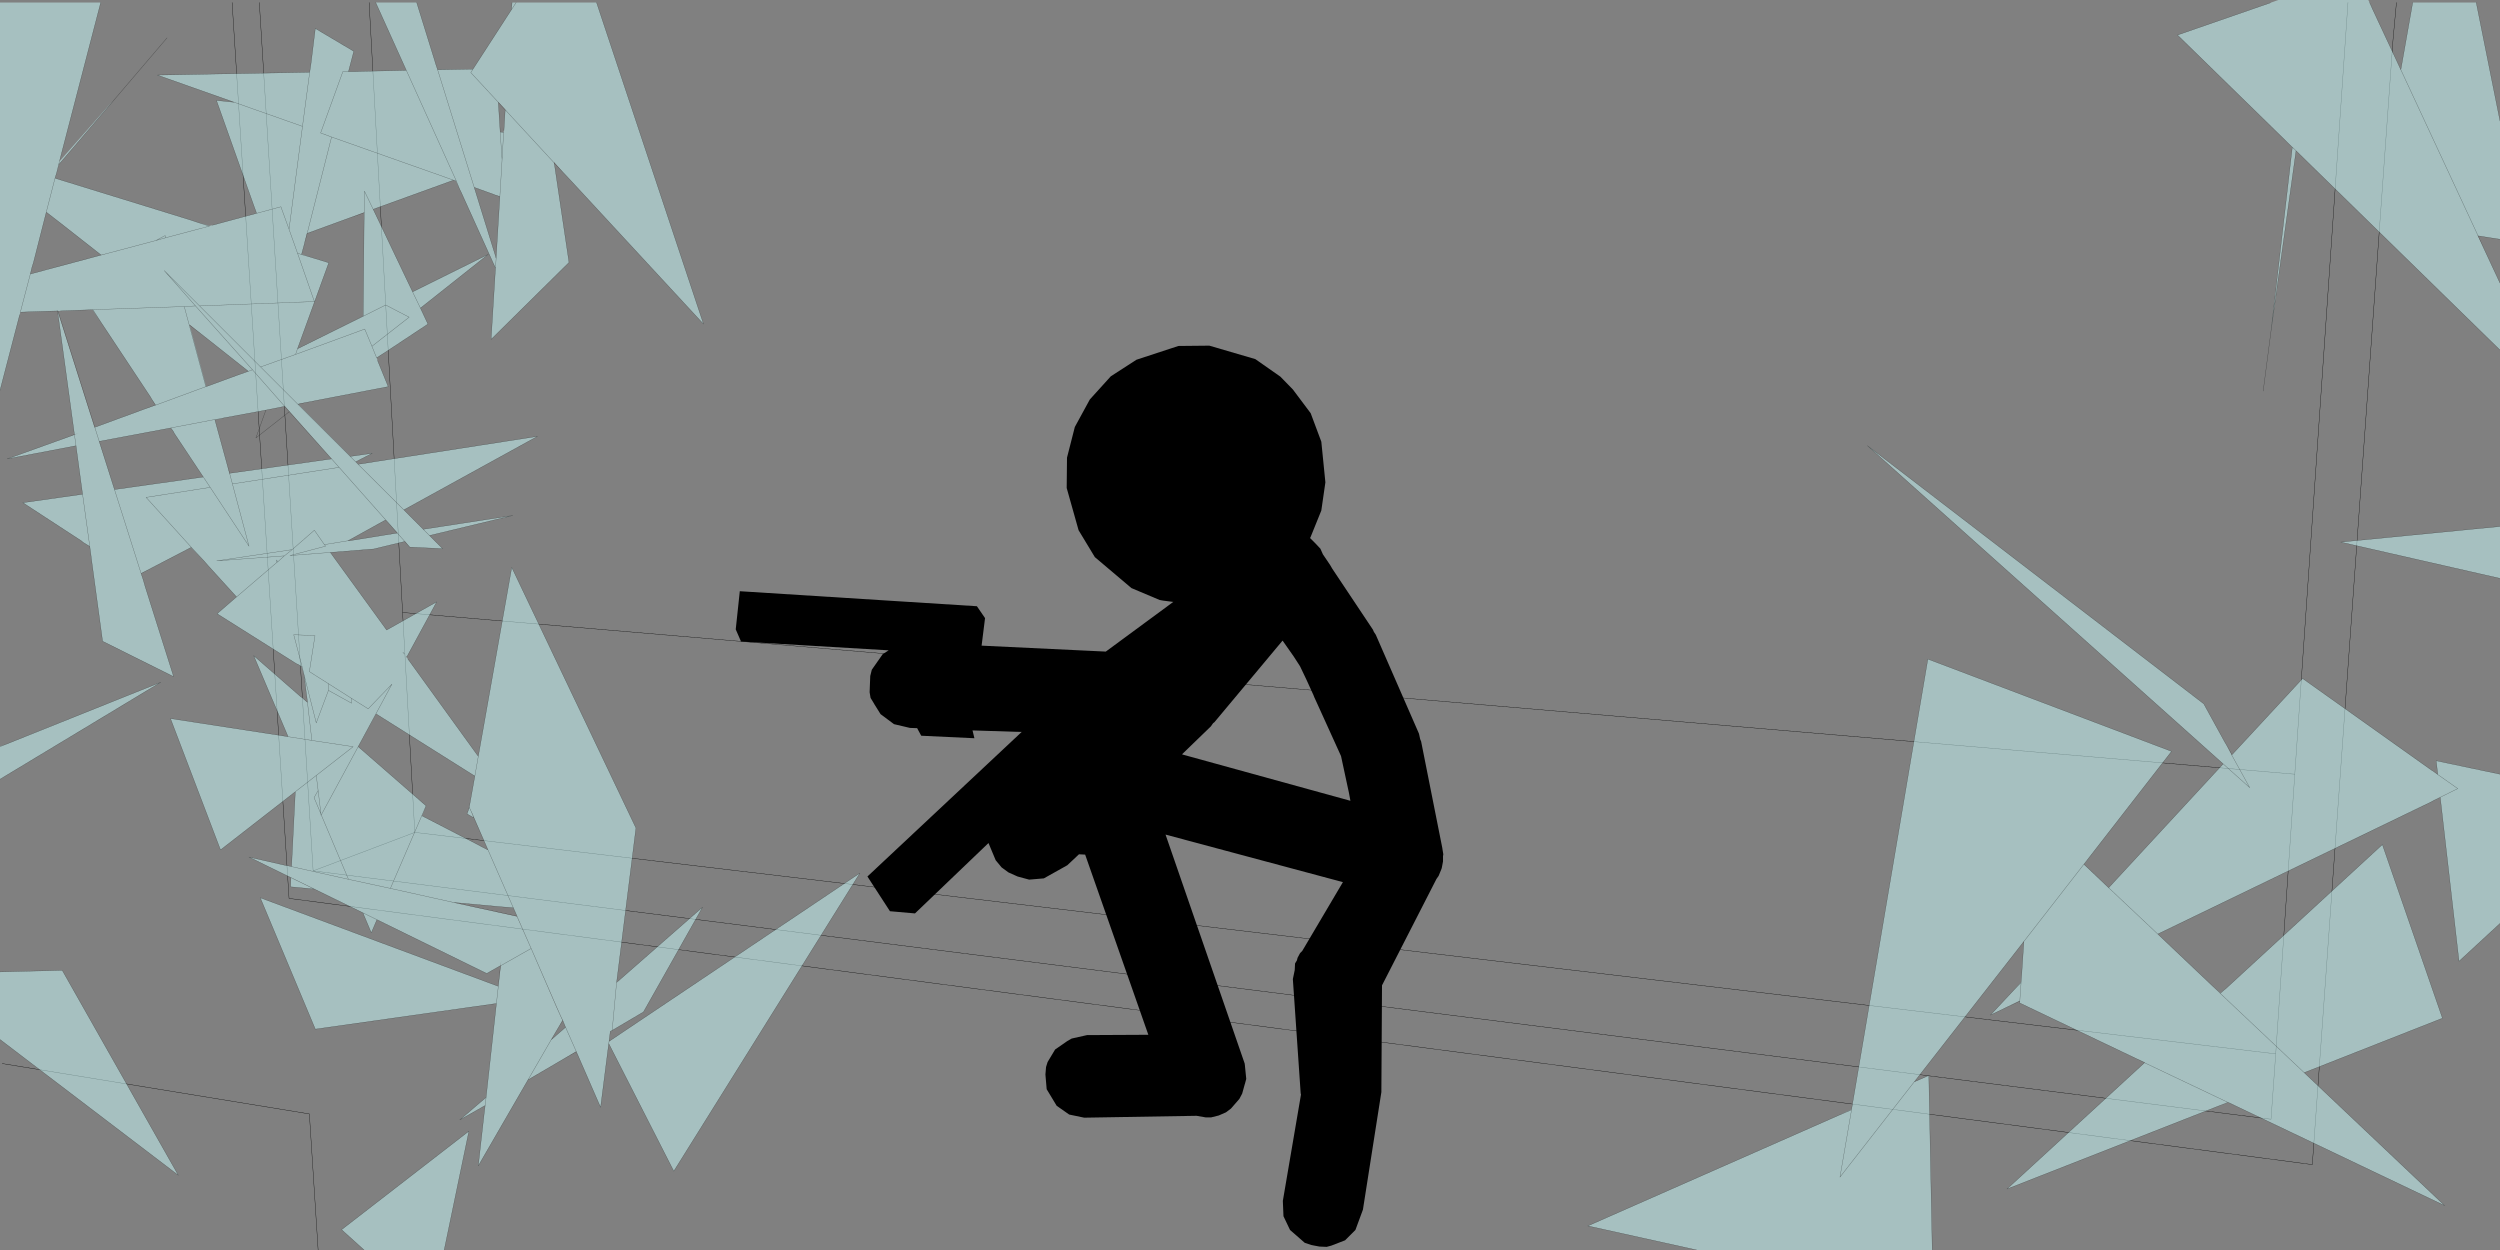 <?xml version="1.0" encoding="UTF-8" standalone="no"?>
<svg xmlns:xlink="http://www.w3.org/1999/xlink" height="199.8px" width="399.6px" xmlns="http://www.w3.org/2000/svg">
  <rect width="100%" height="100%" fill="#808080" stroke="none"/>
  <g transform="matrix(1.0, 0.0, 0.0, 1.0, -0.1, -0.05)">
    <path d="M37.2 0.45 L46.3 143.65 369.7 186.2 381.2 25.9 382.6 6.4 383.15 0.45 M363.85 168.5 L66.4 133.1 50.15 139.25 363.1 178.95 363.85 168.5 366.9 123.8 64.45 97.95 66.4 133.1 M375.4 0.45 L366.9 123.8 M59.1 0.45 L64.45 97.95 M50.95 199.85 L49.55 178.1 0.45 170.05 M41.55 0.45 L50.15 139.25" fill="none" stroke="#000000" stroke-linecap="round" stroke-linejoin="round" stroke-width="0.05"/>
    <path d="M395.9 0.45 L399.7 19.4 399.7 38.3 396.2 37.75 383.85 11.2 396.2 37.75 396.15 37.75 397.25 40.05 399.7 45.3 399.7 56.0 367.1 24.15 365.95 23.05 367.1 24.15 363.1 52.95 366.5 23.6 365.95 23.05 365.35 22.45 348.15 5.65 363.0 0.5 364.25 0.05 378.65 0.05 378.85 0.45 379.15 1.1 379.3 1.45 383.85 11.2 385.75 0.45 395.9 0.45 M399.7 92.5 L374.25 86.7 399.7 84.2 399.7 92.5 M356.85 120.7 L368.15 108.5 388.4 122.9 388.75 123.15 389.0 123.3 389.75 123.85 389.75 123.8 389.5 121.65 399.7 123.8 399.7 147.65 393.15 153.7 390.15 127.5 389.1 128.0 388.75 128.2 345.0 149.35 353.75 157.65 354.4 158.25 355.0 158.8 355.65 158.25 355.85 158.1 380.9 135.05 390.5 162.8 369.8 170.95 368.4 171.5 390.85 192.75 356.25 176.25 354.55 176.9 320.9 190.1 342.9 169.9 342.95 169.95 342.95 169.9 342.0 169.45 341.65 169.3 322.9 160.35 322.95 160.0 323.15 157.1 321.9 158.4 323.15 157.1 323.15 157.05 323.15 157.0 323.25 155.8 323.6 150.5 323.35 150.85 306.1 172.95 306.05 173.0 294.2 188.2 296.05 177.45 296.05 177.4 308.25 105.4 347.2 120.15 334.0 137.15 333.2 138.2 337.15 141.95 338.3 140.7 355.45 122.15 298.6 71.3 352.35 112.55 355.7 118.65 356.0 119.15 356.8 120.7 356.85 120.7 M321.15 160.9 L318.25 162.3 321.9 158.4 323.15 157.05 323.15 157.1 322.95 160.0 321.15 160.9 M307.85 172.2 L308.4 171.95 308.95 199.85 271.3 199.85 253.9 196.0 294.05 178.3 296.05 177.4 296.05 177.45 294.2 188.2 306.05 173.0 306.1 172.95 306.05 173.0 307.85 172.2 M355.45 122.15 L359.7 125.95 356.8 120.7 359.7 125.95 355.45 122.15 M389.1 128.0 L392.95 126.1 389.75 123.85 392.95 126.1 389.1 128.0 M355.65 158.25 L355.0 158.85 354.4 158.25 355.0 158.85 355.65 158.25 M356.25 176.25 L356.2 176.25 342.95 169.95 356.2 176.25 356.25 176.25 M337.15 141.95 L345.0 149.35 337.15 141.95 M355.0 158.85 L368.4 171.5 369.8 170.95 368.4 171.5 355.0 158.85 M354.55 176.9 L356.2 176.25 354.55 176.9 M296.05 177.45 L294.05 178.3 296.05 177.45 M81.85 1.55 L81.95 0.45 82.6 0.45 95.45 0.45 112.55 51.85 91.65 29.25 90.15 27.65 88.65 25.95 88.65 26.0 88.65 26.05 88.7 26.3 88.75 26.5 91.05 42.0 78.6 54.3 79.3 42.9 73.8 30.75 73.6 30.35 73.45 30.0 73.0 29.0 72.6 28.85 59.75 33.5 66.05 46.7 78.15 40.7 67.3 49.3 68.5 51.85 61.85 56.25 60.3 57.25 60.45 57.65 60.5 57.8 62.15 61.85 48.9 64.4 48.0 64.55 48.0 64.6 47.8 64.7 56.1 73.0 59.6 72.5 57.0 73.85 56.95 73.85 57.35 74.25 57.4 74.25 86.0 69.8 64.65 81.55 67.75 84.65 82.05 82.45 68.75 85.65 70.85 87.75 65.6 87.5 64.85 86.6 64.8 86.6 59.85 87.8 52.9 88.35 61.9 100.75 69.9 96.25 65.15 105.0 64.95 104.9 65.1 105.1 65.3 105.4 65.6 105.8 76.55 120.95 81.9 90.75 101.75 132.4 98.65 157.15 98.65 157.1 112.4 145.05 102.95 161.8 97.95 164.75 97.65 164.9 97.45 166.5 137.55 139.6 107.8 187.25 97.4 166.85 96.1 177.05 92.7 169.25 92.6 169.0 92.2 168.1 90.5 164.25 92.2 168.1 90.05 169.4 Q87.25 171.05 84.5 172.65 L76.55 186.4 77.5 177.95 77.65 176.7 77.65 176.75 73.6 179.05 77.8 175.45 77.8 175.4 79.45 160.45 50.5 164.55 41.7 143.55 79.75 157.7 79.45 160.45 79.75 157.7 80.15 154.4 80.2 153.65 80.1 154.4 77.9 155.65 60.35 147.05 59.45 149.15 58.1 145.95 39.9 137.05 45.85 138.4 45.95 138.4 46.7 138.55 47.3 126.65 47.3 126.6 35.35 135.9 27.35 114.9 46.15 117.8 40.65 104.85 48.15 111.4 48.45 111.6 48.65 111.8 49.25 112.35 49.15 111.45 49.1 111.15 49.05 110.75 48.9 109.5 48.7 108.05 48.75 108.2 48.8 108.3 48.7 107.9 48.35 106.65 47.75 106.25 47.5 106.15 34.8 98.15 37.4 95.9 37.9 95.45 33.4 90.5 32.75 89.75 30.65 87.55 23.15 91.45 22.65 91.7 23.0 92.75 23.3 93.8 27.85 108.2 16.5 102.55 14.7 89.3 14.65 88.85 14.6 88.5 14.45 87.4 13.3 79.05 14.45 87.4 13.4 86.75 13.1 86.5 3.75 80.4 13.3 79.05 12.25 71.3 1.25 73.4 11.4 69.75 12.0 69.55 12.6 69.3 12.0 69.5 9.3 49.75 4.5 49.9 3.35 49.95 3.25 50.35 0.1 62.45 0.1 0.45 16.2 0.45 9.6 25.85 18.25 16.05 17.2 17.35 9.5 26.35 9.15 27.7 8.9 28.5 8.95 28.55 30.5 35.2 31.25 35.45 31.85 35.65 33.6 36.15 34.05 36.05 41.1 34.15 45.0 33.1 46.3 36.7 48.45 20.25 49.6 11.6 48.45 20.25 46.3 36.7 47.65 40.5 48.3 40.75 48.3 40.7 48.3 40.75 47.65 40.5 46.3 36.7 45.0 33.1 41.1 34.15 41.1 34.1 40.7 33.0 34.7 16.1 37.55 16.4 25.25 12.05 49.6 11.6 49.8 10.3 50.5 4.6 56.65 8.25 55.8 11.5 57.0 11.5 58.15 11.45 65.05 11.3 60.15 0.45 66.7 0.45 69.6 9.8 69.7 10.15 70.05 11.2 75.7 11.1 75.35 11.65 79.75 16.4 75.35 11.65 75.7 11.1 81.85 1.6 81.85 1.55 M82.6 0.45 L81.85 1.6 82.6 0.45 M80.85 17.6 L88.65 26.05 80.85 17.6 80.85 17.55 81.2 17.9 79.75 16.35 79.75 16.4 80.05 21.15 80.6 21.2 80.65 20.9 80.85 17.6 M80.0 31.45 L80.35 25.6 80.6 21.2 80.35 25.6 80.0 31.45 79.95 31.45 79.2 31.2 78.95 31.1 75.9 30.0 70.05 11.2 75.9 30.0 79.2 40.65 79.3 41.0 79.4 41.4 79.4 41.35 80.0 31.45 M79.3 42.9 L79.4 41.4 79.3 42.9 M70.05 11.2 L69.7 10.15 70.05 11.2 M73.45 30.0 L73.05 29.0 65.05 11.3 73.05 29.0 73.45 30.0 M73.05 29.0 L72.6 28.85 53.1 21.95 51.35 21.3 54.9 11.5 55.8 11.5 54.9 11.5 51.35 21.3 53.1 21.95 72.6 28.85 73.05 29.0 M48.85 38.6 L48.75 39.05 48.3 40.7 49.55 41.1 48.3 40.75 49.55 41.1 52.65 42.05 47.65 55.8 47.35 56.7 41.75 58.7 32.0 48.95 50.35 48.25 47.65 40.5 50.35 48.25 32.0 48.95 41.75 58.7 47.35 56.7 47.65 55.8 58.15 50.6 61.75 48.8 65.5 50.75 59.55 55.4 58.4 52.65 47.35 56.7 58.4 52.65 59.55 55.4 65.5 50.75 61.75 48.8 58.15 50.6 58.3 35.25 58.3 34.05 58.3 34.0 56.05 34.85 49.2 37.35 49.15 37.35 48.85 38.6 M53.1 21.95 L49.2 37.35 53.1 21.95 M59.75 33.5 L58.35 30.6 58.35 34.05 58.3 34.05 58.35 34.05 58.35 30.6 59.75 33.5 M58.35 34.05 L58.3 35.25 58.35 34.05 M66.05 46.7 L67.3 49.3 66.05 46.7 M80.05 21.15 L80.35 25.6 80.05 21.15 M8.9 28.5 L7.5 33.95 8.9 28.5 M9.6 25.85 L9.15 27.7 9.6 25.85 M16.25 40.8 L9.75 35.7 8.65 34.85 7.55 34.0 7.5 33.95 5.45 42.0 5.2 42.8 4.95 43.85 17.1 40.6 16.25 40.8 M33.05 61.85 L33.0 61.85 29.55 49.05 31.35 48.95 40.45 59.15 39.8 59.4 40.45 59.15 31.35 48.95 29.55 49.05 33.0 61.85 33.05 61.85 38.1 60.0 39.8 59.4 32.15 53.35 30.35 51.9 30.4 52.0 33.05 61.85 M25.0 38.5 L26.5 37.7 26.6 38.05 33.55 36.2 33.6 36.15 33.55 36.2 26.6 38.05 25.0 38.5 17.1 40.6 25.0 38.5 26.6 38.05 26.5 37.7 25.0 38.5 M33.55 36.2 L31.85 35.65 33.55 36.2 M4.95 43.85 L5.2 42.8 4.95 43.85 3.35 49.95 4.5 49.9 3.35 49.95 4.95 43.85 M31.35 48.95 L26.35 43.3 32.0 48.95 26.35 43.3 31.35 48.95 M23.15 65.45 L25.0 64.8 24.35 63.85 24.15 63.5 16.2 51.5 14.9 49.55 9.75 49.75 9.35 49.75 9.3 49.7 9.3 49.75 9.3 49.7 9.35 49.75 9.3 49.75 15.2 68.35 15.25 68.35 23.15 65.45 M18.4 78.3 L15.25 68.35 18.4 78.3 32.55 76.3 32.6 76.3 28.05 69.45 27.9 69.2 27.8 69.0 27.4 68.45 27.8 69.0 27.4 68.45 26.35 68.65 15.95 70.6 18.4 78.3 22.65 91.7 18.4 78.3 M35.5 66.95 L34.45 67.1 27.4 68.45 26.35 68.65 27.4 68.45 34.45 67.1 35.5 66.95 34.45 67.15 36.2 73.55 36.5 74.65 36.75 75.7 36.8 75.7 37.25 77.4 39.9 87.35 33.7 77.95 32.6 76.3 33.7 77.95 39.9 87.35 37.25 77.4 36.8 75.7 53.1 73.4 45.65 65.0 45.6 65.0 42.6 65.6 35.85 66.85 35.5 66.95 M40.45 59.15 L45.6 65.0 40.45 59.15 M34.45 67.1 L34.45 67.15 34.45 67.1 M14.9 49.55 L14.95 49.55 16.2 51.5 14.95 49.55 14.9 49.55 M33.0 61.85 L25.0 64.8 33.0 61.85 M12.25 71.3 L12.0 69.55 12.25 71.3 M30.7 87.55 L23.45 79.55 33.7 77.95 23.45 79.55 30.7 87.55 32.75 89.75 30.7 87.55 30.65 87.55 30.7 87.55 M23.0 92.75 L22.65 91.7 23.15 91.45 22.65 91.7 23.0 92.75 M64.65 81.55 L47.7 64.65 48.0 64.6 47.7 64.65 64.65 81.55 M60.3 57.25 L59.55 55.4 60.3 57.25 M61.75 83.15 L54.3 74.75 53.1 73.4 54.3 74.75 61.75 83.15 55.7 86.5 55.65 86.5 56.15 86.45 55.65 86.5 55.7 86.5 56.15 86.45 63.6 85.25 63.65 85.25 62.25 83.7 61.75 83.15 M64.8 86.6 L63.6 85.25 64.8 86.6 M41.75 58.7 L47.7 64.65 41.75 58.7 M67.75 84.65 L68.75 85.65 67.75 84.65 M52.9 88.35 L46.45 88.85 52.15 87.35 51.95 87.1 50.35 84.8 46.8 87.9 34.75 89.7 45.55 88.9 44.5 89.85 44.3 89.55 44.35 89.95 37.4 95.9 44.35 89.95 44.3 89.55 44.5 89.85 45.55 88.9 34.75 89.7 46.8 87.9 50.35 84.8 51.95 87.1 55.65 86.5 51.95 87.1 52.15 87.35 46.45 88.85 52.9 88.35 M44.5 89.85 L44.35 89.95 44.5 89.85 M46.8 87.9 L45.55 88.9 46.8 87.9 M14.95 49.55 L29.55 49.05 14.95 49.55 M37.25 77.4 L54.3 74.75 37.25 77.4 M48.45 20.25 L37.55 16.4 48.45 20.25 M48.75 108.2 L48.9 109.5 48.75 108.2 M48.4 106.65 L47.75 106.25 48.4 106.65 47.05 101.5 50.45 101.65 49.55 107.4 52.55 109.3 52.6 110.4 50.65 115.6 48.8 108.3 50.65 115.6 52.6 110.4 52.55 109.3 49.55 107.4 50.45 101.65 47.05 101.5 48.4 106.65 48.7 107.9 48.4 106.65 M64.75 104.6 L64.5 104.3 64.75 104.6 M52.6 110.4 L56.3 112.45 56.25 111.65 58.95 113.35 62.75 109.4 57.35 119.4 51.45 130.3 51.4 130.15 50.95 126.4 50.65 124.0 47.3 126.6 50.65 124.0 56.55 119.4 49.95 118.4 46.15 117.8 49.95 118.4 56.55 119.4 50.65 124.0 50.95 126.4 51.4 130.15 51.45 130.3 57.35 119.4 62.75 109.4 58.95 113.35 56.25 111.65 56.3 112.45 52.6 110.4 M49.95 118.4 L49.25 112.35 49.95 118.4 M60.2 114.15 L57.35 119.4 58.05 120.0 68.2 128.85 67.55 130.45 76.75 135.2 77.1 135.4 78.1 135.9 75.6 130.15 75.35 129.6 75.8 130.75 74.75 130.15 75.0 129.45 75.1 129.05 75.15 128.85 76.0 124.1 60.2 114.15 M50.95 126.4 L50.3 127.55 51.4 130.15 51.4 130.35 51.45 130.3 55.8 140.6 45.95 138.4 55.8 140.6 51.45 130.3 51.4 130.35 51.4 130.15 50.3 127.55 50.95 126.4 M52.55 109.3 L56.25 111.65 52.55 109.3 M57.35 119.4 L58.05 120.0 57.35 119.4 M46.6 140.35 L50.3 142.15 46.55 141.8 46.6 140.35 M75.35 129.6 L75.1 129.1 75.35 129.6 75.1 129.05 75.1 129.1 75.35 129.6 M58.1 145.95 L60.35 147.05 58.1 145.95 M74.75 130.15 L75.8 130.75 74.75 130.15 M80.9 145.05 L79.7 144.95 72.6 144.3 72.35 144.25 82.75 146.55 85.0 151.65 80.15 154.4 85.0 151.65 82.15 145.15 80.9 145.05 82.15 145.15 78.1 135.9 82.15 145.15 80.9 145.05 M0.85 119.1 L0.1 119.4 0.85 119.1 25.8 109.1 0.1 124.6 0.1 119.4 0.1 119.35 0.85 119.1 M76.0 124.1 L76.55 120.95 76.0 124.1 M68.2 128.85 L62.5 142.05 72.6 144.3 62.5 142.05 55.8 140.6 62.5 142.05 68.2 128.85 M0.1 155.4 L10.05 155.15 28.6 187.9 0.1 166.2 0.1 155.4 M77.65 176.75 L77.8 175.45 77.65 176.75 M58.3 199.85 L54.7 196.6 75.05 180.85 71.1 199.85 58.3 199.85 M89.85 162.75 L85.0 151.65 89.1 161.1 89.55 162.1 90.0 163.15 89.5 164.05 88.2 166.25 90.5 164.25 90.05 163.15 89.85 162.75 M84.5 172.65 L88.2 166.25 84.5 172.65 M97.45 166.5 L97.4 166.85 97.45 166.5 M97.95 164.75 L98.65 157.15 97.95 164.75 M323.35 150.85 L334.0 137.15 323.35 150.85" fill="#ccffff" fill-opacity="0.502" fill-rule="evenodd" stroke="none"/>
    <path d="M399.7 19.4 L395.9 0.45 M385.75 0.45 L383.85 11.2 396.2 37.75 399.7 38.3 M383.85 11.2 L379.3 1.45 379.15 1.1 378.85 0.45 M363.0 0.5 L348.15 5.65 365.35 22.45 365.95 23.05 367.1 24.15 399.7 56.0 M399.7 45.3 L397.25 40.05 396.2 37.75 396.15 37.75 M366.5 23.6 L363.1 52.95 367.1 24.15 M363.1 52.95 L361.85 62.55 M399.7 84.2 L374.25 86.7 399.7 92.5 M356.85 120.7 L368.15 108.5 388.4 122.9 388.75 123.15 389.0 123.3 389.75 123.85 392.95 126.1 389.1 128.0 388.75 128.2 345.0 149.35 353.75 157.65 354.4 158.25 355.0 158.85 355.65 158.25 355.85 158.1 380.9 135.05 390.5 162.8 369.8 170.95 368.4 171.5 355.0 158.85 M389.75 123.8 L389.5 121.65 399.7 123.8 M399.7 147.65 L393.15 153.7 390.15 127.5 M368.4 171.5 L390.85 192.75 356.25 176.25 356.2 176.25 354.55 176.9 320.9 190.1 342.9 169.9 342.0 169.45 341.65 169.3 322.9 160.35 322.95 160.05 321.15 160.9 318.25 162.3 321.9 158.4 323.15 157.1 323.15 157.05 323.25 155.8 323.6 150.5 M323.35 150.85 L306.1 172.95 307.85 172.2 308.4 171.95 308.95 199.85 M271.3 199.85 L253.9 196.0 294.05 178.3 296.05 177.45 294.2 188.2 306.05 173.0 306.1 172.95 M296.05 177.4 L308.25 105.4 347.2 120.15 334.0 137.15 323.35 150.85 M333.2 138.2 L337.15 141.95 338.3 140.7 355.45 122.15 298.6 71.3 352.35 112.55 355.7 118.65 356.0 119.15 356.85 120.7 M356.8 120.7 L359.7 125.95 355.45 122.15 M342.95 169.95 L356.2 176.25 M342.95 169.95 L342.9 169.9 M345.0 149.35 L337.15 141.95 M322.95 160.0 L322.95 160.05 M322.95 160.0 L323.15 157.1 M296.05 177.4 L296.05 177.45 M81.95 0.45 L81.85 1.55 M81.85 1.6 L82.6 0.45 M95.45 0.45 L112.55 51.85 91.65 29.25 90.15 27.65 88.65 26.05 88.7 26.3 88.75 26.5 91.05 42.0 78.6 54.3 79.3 42.9 73.8 30.75 73.6 30.35 73.45 30.0 73.05 29.0 65.05 11.3 58.15 11.45 57.0 11.5 55.8 11.5 56.65 8.25 50.5 4.6 49.8 10.3 49.6 11.6 48.45 20.25 46.3 36.7 47.65 40.5 48.3 40.75 48.3 40.7 48.75 39.05 48.85 38.6 49.2 37.35 53.1 21.95 72.6 28.85 73.05 29.0 M72.6 28.85 L59.75 33.5 66.05 46.7 78.15 40.7 67.3 49.3 68.5 51.85 61.85 56.25 60.3 57.25 59.55 55.4 65.5 50.75 61.75 48.8 58.15 50.6 47.65 55.8 52.65 42.05 49.55 41.1 48.3 40.75 M60.45 57.65 L60.5 57.8 62.15 61.85 48.9 64.4 48.0 64.6 47.8 64.7 M56.1 73.0 L59.6 72.5 57.0 73.85 M57.4 74.25 L86.0 69.8 64.65 81.55 67.75 84.65 82.05 82.45 68.75 85.65 70.85 87.75 65.6 87.5 64.8 86.6 59.85 87.8 52.9 88.35 61.9 100.75 69.9 96.25 65.15 105.0 65.1 105.1 M65.3 105.4 L65.6 105.8 76.55 120.95 81.9 90.75 101.75 132.4 98.65 157.15 97.95 164.75 97.65 164.9 97.45 166.5 137.55 139.6 107.8 187.25 97.4 166.85 96.1 177.05 92.7 169.25 92.6 169.0 92.2 168.15 90.05 169.4 Q87.25 171.05 84.5 172.65 L76.55 186.4 77.5 177.95 77.65 176.75 73.6 179.05 77.8 175.45 79.45 160.45 50.5 164.55 41.7 143.55 79.75 157.7 80.1 154.4 77.9 155.65 60.35 147.05 59.45 149.15 58.1 145.95 39.9 137.05 45.85 138.4 45.95 138.4 55.8 140.6 51.45 130.3 51.4 130.35 51.4 130.15 50.3 127.55 50.95 126.4 51.4 130.15 51.45 130.3 57.35 119.4 62.75 109.4 58.95 113.35 56.25 111.65 56.3 112.45 52.6 110.4 52.55 109.3 49.55 107.4 50.45 101.65 47.05 101.5 48.4 106.65 48.7 107.9 48.8 108.3 50.65 115.6 52.6 110.4 M98.65 157.1 L112.4 145.05 102.95 161.8 97.95 164.75 M46.7 138.55 L47.3 126.65 M47.3 126.6 L35.35 135.9 27.35 114.9 46.15 117.8 40.65 104.85 48.15 111.4 48.45 111.6 48.65 111.8 49.25 112.3 49.15 111.45 49.1 111.15 49.05 110.75 48.9 109.5 48.75 108.2 M47.75 106.25 L47.5 106.15 34.8 98.15 37.4 95.9 44.35 89.95 44.3 89.55 44.5 89.85 45.55 88.9 34.75 89.7 46.8 87.9 50.35 84.8 51.95 87.1 55.65 86.5 56.15 86.45 63.6 85.25 64.8 86.6 M37.9 95.45 L33.4 90.5 32.75 89.75 30.7 87.55 30.65 87.55 23.15 91.45 22.65 91.7 23.0 92.75 23.3 93.8 27.85 108.2 16.5 102.55 14.7 89.3 14.65 88.85 14.6 88.5 14.45 87.4 13.4 86.75 13.1 86.5 3.75 80.4 13.3 79.05 12.25 71.3 1.25 73.4 11.4 69.75 12.0 69.5 9.3 49.75 4.5 49.9 3.35 49.95 4.95 43.85 17.1 40.6 25.0 38.5 26.6 38.05 26.5 37.7 25.0 38.5 M3.25 50.35 L0.1 62.45 M16.2 0.45 L9.6 25.85 9.15 27.7 8.9 28.5 7.5 33.95 5.45 42.0 5.2 42.8 4.95 43.85 M17.2 17.35 L26.8 6.1 M88.65 26.0 L88.65 26.05 80.85 17.6 80.65 20.9 M80.6 21.2 L80.35 25.6 80.0 31.45 79.4 41.35 79.4 41.4 79.3 42.9 M79.75 16.4 L75.35 11.65 75.7 11.1 70.05 11.2 75.9 30.0 78.95 31.1 79.2 31.2 79.95 31.45 M69.7 10.15 L70.05 11.2 M69.7 10.15 L69.6 9.8 66.7 0.45 M60.15 0.45 L65.05 11.3 M80.85 17.6 L79.75 16.4 80.05 21.15 80.6 21.2 M55.8 11.5 L54.9 11.5 51.35 21.3 53.1 21.95 M58.3 34.05 L56.05 34.85 49.2 37.35 M58.3 34.05 L58.35 34.05 58.35 30.6 59.75 33.5 M58.3 35.25 L58.35 34.05 M41.1 34.15 L45.0 33.1 46.3 36.7 M41.1 34.1 L40.7 33.0 34.7 16.1 37.55 16.4 25.25 12.05 49.6 11.6 M47.65 40.5 L50.35 48.25 32.0 48.95 41.75 58.7 47.35 56.7 47.65 55.8 M67.3 49.3 L66.05 46.7 M79.4 41.35 L79.3 41.0 79.2 40.65 75.9 30.0 M80.35 25.6 L80.05 21.15 M8.95 28.55 L30.5 35.2 31.25 35.45 31.85 35.65 33.55 36.2 26.6 38.05 M34.05 36.05 L41.1 34.15 M9.5 26.35 L17.2 17.35 M16.25 40.8 L9.75 35.7 8.65 34.85 7.55 34.0 M33.6 36.15 L33.55 36.2 M39.8 59.4 L40.45 59.15 31.35 48.95 29.55 49.05 33.0 61.85 33.05 61.85 38.1 60.0 39.8 59.4 32.15 53.35 30.4 52.0 M32.0 48.95 L26.35 43.3 31.35 48.95 M23.15 65.45 L15.25 68.35 18.4 78.3 32.55 76.3 M15.95 70.6 L26.35 68.65 27.4 68.45 34.45 67.1 35.5 66.95 35.85 66.85 42.6 65.6 45.6 65.0 40.45 59.15 M23.15 65.45 L24.95 64.8 24.35 63.85 24.15 63.5 16.2 51.5 14.95 49.55 14.9 49.55 9.75 49.75 M9.35 49.75 L15.25 68.35 M9.3 49.75 L9.3 49.7 9.35 49.75 M24.95 64.8 L25.0 64.8 33.0 61.85 M27.4 68.45 L27.8 69.0 27.9 69.2 28.05 69.45 32.6 76.3 33.7 77.95 39.9 87.35 37.25 77.4 36.8 75.7 36.75 75.7 M36.5 74.65 L36.2 73.55 34.45 67.15 34.45 67.1 M12.0 69.55 L12.0 69.5 M12.0 69.55 L12.25 71.3 M13.3 79.05 L14.45 87.4 M36.5 74.65 L36.8 75.7 53.1 73.4 46.35 65.85 41.0 70.05 42.6 65.6 M33.7 77.95 L23.45 79.55 30.7 87.55 M22.65 91.7 L18.4 78.3 M47.35 56.7 L58.4 52.65 59.55 55.4 M48.0 64.6 L47.7 64.65 64.65 81.55 M53.1 73.4 L54.3 74.75 61.75 83.15 62.25 83.7 63.6 85.25 M48.0 64.55 L48.0 64.6 M46.35 65.85 L45.6 65.0 M47.7 64.65 L41.75 58.7 M55.7 86.5 L55.65 86.5 M55.7 86.5 L61.75 83.15 M45.55 88.9 L46.8 87.9 M44.35 89.95 L44.5 89.85 M51.95 87.1 L52.15 87.35 46.45 88.85 52.9 88.35 M68.75 85.65 L67.75 84.65 M37.55 16.4 L48.45 20.25 M54.3 74.75 L37.25 77.4 M29.55 49.05 L14.95 49.55 M58.3 35.25 L58.15 50.6 M64.5 104.3 L64.75 104.6 M47.75 106.25 L48.4 106.65 M49.25 112.35 L49.25 112.3 M47.3 126.6 L50.65 124.0 56.55 119.4 49.95 118.4 46.15 117.8 M49.25 112.35 L49.95 118.4 M50.65 124.0 L50.95 126.4 M58.05 120.0 L68.2 128.85 62.5 142.05 55.8 140.6 M67.55 130.45 L76.75 135.2 77.1 135.4 78.1 135.9 75.85 130.75 75.8 130.75 74.75 130.15 75.0 129.45 75.15 128.85 76.0 124.1 60.2 114.15 M58.05 120.0 L57.35 119.4 M56.25 111.65 L52.55 109.3 M50.3 142.15 L46.55 141.8 46.6 140.35 M60.35 147.05 L58.1 145.95 M75.1 129.1 L75.35 129.6 75.6 130.15 75.85 130.75 M75.1 129.1 L75.1 129.05 75.15 128.85 M72.6 144.3 L79.7 144.95 80.9 145.05 82.15 145.15 78.1 135.9 M72.6 144.3 L72.35 144.25 M82.75 146.55 L82.75 146.5 72.6 144.3 62.5 142.05 M76.55 120.95 L76.0 124.1 M0.1 119.4 L0.85 119.1 25.8 109.1 0.1 124.6 M0.1 166.2 L28.6 187.9 10.05 155.15 0.1 155.4 M80.1 154.4 L80.15 154.4 85.0 151.65 82.75 146.55 M77.8 175.45 L77.65 176.75 M79.75 157.7 L79.45 160.45 M58.3 199.85 L54.7 196.6 75.05 180.85 71.1 199.85 M89.85 162.75 L90.05 163.15 90.5 164.25 92.2 168.1 92.2 168.15 M82.15 145.15 L82.75 146.5 M85.0 151.65 L89.1 161.1 89.55 162.1 89.85 162.75 M89.5 164.05 L90.05 163.15 M90.5 164.25 L88.2 166.25 84.5 172.65 M88.2 166.25 L89.5 164.05 M97.4 166.85 L97.45 166.5 M81.85 1.6 L75.7 11.1" fill="none" stroke="#000000" stroke-linecap="round" stroke-linejoin="round" stroke-opacity="0.502" stroke-width="0.05"/>
    <path d="M200.75 57.45 L204.75 60.25 206.75 62.3 209.6 66.1 211.3 70.65 211.95 77.15 211.3 81.65 209.6 85.85 209.5 86.05 210.15 86.7 210.35 86.9 211.15 87.75 211.55 88.65 212.7 90.35 213.05 90.95 219.55 100.7 219.7 101.05 220.0 101.5 226.9 117.3 226.95 117.5 227.1 118.2 227.25 118.55 230.65 135.65 230.65 135.7 230.8 136.6 230.75 136.9 230.75 137.75 230.55 138.8 230.55 138.85 230.5 138.9 230.5 138.95 230.05 140.05 229.7 140.55 221.0 157.55 220.9 174.2 220.9 174.6 217.95 193.4 216.75 196.65 215.1 198.3 212.9 199.15 212.15 199.35 211.0 199.3 210.2 199.15 209.7 199.05 208.65 198.7 206.3 196.65 205.25 194.45 205.15 192.0 208.05 175.0 208.0 174.8 206.75 156.55 207.05 155.1 207.1 154.05 207.4 153.55 207.5 153.15 207.9 152.4 208.2 152.1 208.25 152.05 214.75 141.05 186.4 133.45 199.05 170.05 199.1 170.45 199.1 170.5 199.3 172.5 199.1 173.25 199.05 173.4 198.65 174.85 198.2 175.7 196.85 177.25 196.05 177.85 194.9 178.35 193.7 178.65 192.8 178.65 191.35 178.4 173.4 178.7 171.0 178.2 169.0 176.8 167.4 174.15 167.2 171.8 167.3 170.6 167.55 169.8 168.75 167.8 170.7 166.45 171.4 166.05 173.85 165.5 183.65 165.45 173.55 136.65 172.55 136.6 173.2 136.0 170.7 138.35 166.95 140.45 164.6 140.65 162.75 140.15 161.3 139.5 160.2 138.7 159.25 137.55 158.1 134.8 146.35 146.05 142.35 145.7 138.75 140.15 163.4 117.05 155.55 116.8 155.85 118.05 147.35 117.65 146.7 116.45 147.0 116.45 145.55 116.4 143.0 115.8 140.85 114.2 139.85 112.6 139.8 112.5 139.25 111.6 139.1 110.7 139.2 108.1 139.45 107.1 141.2 104.6 142.15 104.0 118.55 102.6 117.7 100.65 118.35 94.55 156.25 96.95 157.55 98.85 157.0 103.25 176.85 104.2 187.65 96.25 187.55 96.25 186.0 96.05 185.45 95.95 180.95 94.05 175.1 89.1 172.5 84.8 170.6 78.05 170.65 73.2 171.9 68.3 174.3 63.9 177.65 60.2 181.75 57.55 188.45 55.35 193.4 55.3 200.75 57.45 M205.1 102.45 L194.2 115.5 194.0 115.65 194.45 115.0 193.65 116.15 189.05 120.6 189.1 120.65 215.95 128.05 215.7 126.7 215.6 126.25 214.45 120.9 210.5 112.2 210.2 111.55 210.0 111.05 209.95 110.95 208.95 108.75 207.9 106.55 206.9 105.0 206.55 104.5 205.15 102.5 205.1 102.45" fill="#000000" fill-rule="evenodd" stroke="none"/>
  </g>
</svg>
